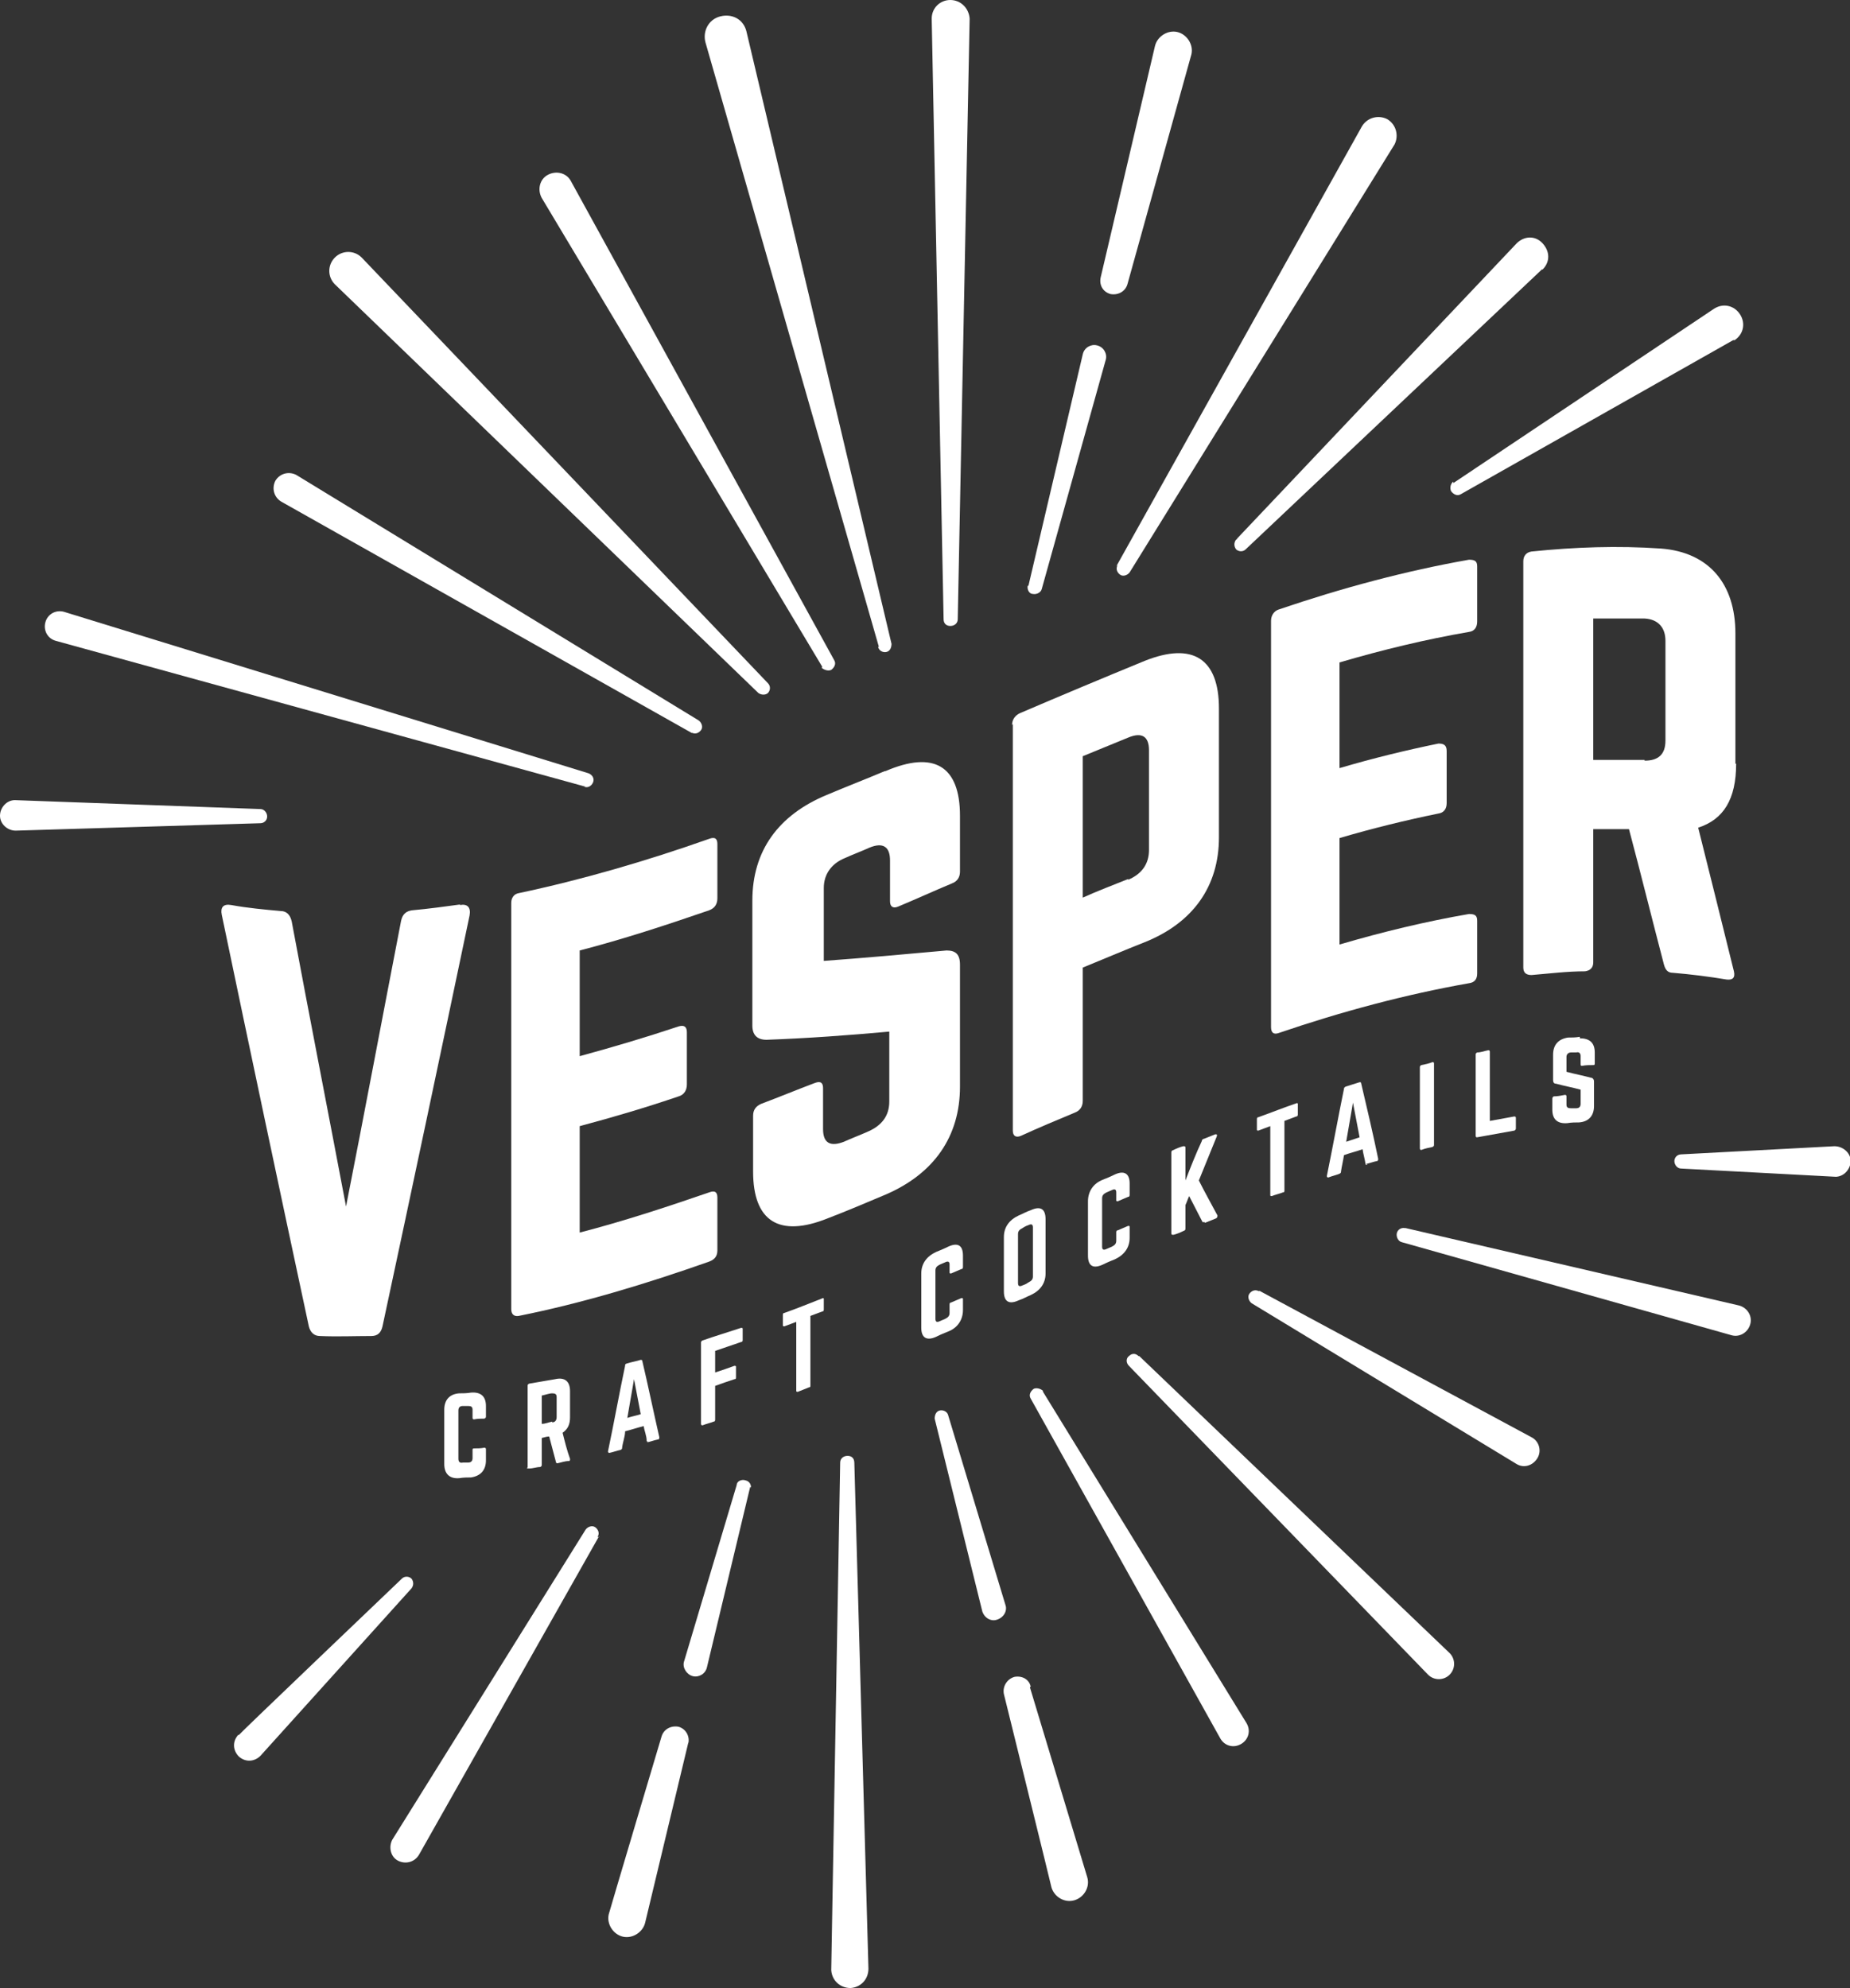 <svg viewBox="0 0 248.6 267.1" version="1.1" xmlns="http://www.w3.org/2000/svg" id="Layer_1">
  
  <rect x="0" y="0" width="248.6" height="267.1" fill="#333333" stroke="none"/>
  
  <defs>
    <style>
      .st0 {
        fill: #fff;
      }
    </style>
  </defs>
  <g>
    <path d="M78.7,105.7L7.5,86.1c-1.1-.3-1.7-1.4-1.4-2.5s1.4-1.7,2.5-1.4h0l70.5,21.7c.5.2.8.7.6,1.2-.2.5-.7.8-1.2.6h.2Z" class="st0"></path>
    <path d="M110.5,89.6l-37.7-63c-.6-1.1-.3-2.5.8-3.1s2.5-.3,3.1.8h0l35.4,64.4c.3.5,0,1-.4,1.3-.4.2-1,0-1.3-.3h0Z" class="st0"></path>
    <path d="M118.1,86.9L94.8,5.7c-.4-1.5.4-3.1,2-3.5s3.1.4,3.5,2h0c0,0,19.5,82.3,19.5,82.3,0,.5-.2,1-.7,1.1s-1-.2-1.1-.7h0Z" class="st0"></path>
    <path d="M126.8,83.2l-1.6-80.7C125.2,1.1,126.3,0,127.7,0s2.5,1.1,2.6,2.5h0l-1.6,80.7c0,.5-.4.9-1,.9s-.9-.4-.9-.9h0Z" class="st0"></path>
    <path d="M150,76.1l33-59.1c.7-1.2,2.2-1.6,3.4-1,1.2.7,1.6,2.2,1,3.4h0l-35.6,57.5c-.3.4-.9.6-1.3.3-.4-.3-.6-.8-.3-1.3l-.2.2Z" class="st0"></path>
    <path d="M166.2,72.4l37.6-39.7c1-1,2.5-1.1,3.5,0,1,1.1,1,2.5,0,3.5h-.1c0,0-39.8,37.6-39.8,37.6-.4.4-1,.3-1.3,0-.3-.4-.3-.9,0-1.3h.1Z" class="st0"></path>
    <path d="M195.3,64.9l35-23.4c1.2-.8,2.7-.5,3.5.7s.5,2.7-.7,3.5h-.2l-36.6,20.7c-.5.3-1,0-1.3-.4-.2-.4-.1-1,.3-1.3v.2Z" class="st0"></path>
    <g>
      <path d="M138.2,78.7l7.3-31.1c.2-.9,1.1-1.4,1.9-1.2.9.2,1.4,1.1,1.2,1.9h0l-8.6,30.8c-.1.5-.7.8-1.2.7-.5,0-.8-.6-.7-1.1h.1Z" class="st0"></path>
      <path d="M147.9,37.3l7.3-31.1c.3-1.3,1.7-2.2,3-1.9,1.3.3,2.2,1.7,1.9,3h0c0,0-8.6,30.9-8.6,30.9-.3,1-1.3,1.5-2.3,1.3-1-.3-1.5-1.2-1.3-2.2h0Z" class="st0"></path>
    </g>
    <g>
      <path d="M100.8,199.8l-5.8,24.2c-.2.9-1.1,1.4-1.9,1.2s-1.4-1.1-1.2-1.9h0l7.1-23.8c0-.5.7-.8,1.2-.6.5.1.8.6.7,1.1v-.2Z" class="st0"></path>
      <path d="M92.5,234.1l-5.8,24.2c-.3,1.3-1.7,2.2-3,1.9s-2.2-1.7-1.9-3h0c0-.1,7.1-23.9,7.1-23.9.3-1,1.3-1.5,2.3-1.3,1,.3,1.5,1.3,1.3,2.2h0Z" class="st0"></path>
    </g>
    <g>
      <path d="M127.4,190.1l7.7,25.5c.3.8-.2,1.7-1.1,2-.8.3-1.7-.2-2-1.1h0l-6.4-25.9c0-.5.2-1,.7-1.1s1,.2,1.1.6Z" class="st0"></path>
      <path d="M138.4,226.7l7.7,25.5c.4,1.3-.4,2.7-1.7,3.1s-2.7-.4-3.1-1.7h0c0-.1-6.4-26-6.4-26-.2-1,.4-2,1.4-2.3,1-.2,2,.3,2.2,1.3h0Z" class="st0"></path>
    </g>
    <path d="M101.9,93.1l-56.9-54.9c-1-1-1-2.6,0-3.6s2.6-1,3.6,0h0l54.6,57.2c.4.4.3,1,0,1.3s-.9.3-1.3,0Z" class="st0"></path>
    <path d="M93,98.5l-55.2-31.1c-1-.6-1.3-1.8-.8-2.8.6-1,1.8-1.3,2.8-.8h0l54.1,33c.4.3.6.9.3,1.3-.3.4-.8.6-1.3.3h.1Z" class="st0"></path>
    <path d="M35.1,110.6l-33,1C1,111.6,0,110.7,0,109.6s.9-2.1,2-2.1h0l33,1.2c.5,0,.9.5.9,1s-.4.9-.9.9Z" class="st0"></path>
    <path d="M55.3,213.4l-20.3,22.5c-.8.8-2,.9-2.9.1-.8-.8-.9-2-.1-2.9h.1c0-.1,21.9-21,21.9-21,.4-.4,1-.3,1.3,0,.3.4.3.9,0,1.3h0Z" class="st0"></path>
    <path d="M80.5,206.4l-24.2,42.8c-.6,1-1.8,1.3-2.8.8s-1.3-1.8-.8-2.8h0l26-41.7c.3-.4.9-.6,1.3-.3s.6.8.3,1.3h.2Z" class="st0"></path>
    <path d="M140.1,186.9l27.4,44.6c.6,1,.3,2.2-.7,2.8s-2.2.3-2.8-.7h0l-25.5-45.7c-.3-.5,0-1,.4-1.3.4-.2,1,0,1.3.3h0Z" class="st0"></path>
    <path d="M169.2,173.4l36.6,19.7c1,.5,1.4,1.8.8,2.8s-1.8,1.4-2.8.8h0l-35.6-21.6c-.4-.3-.6-.9-.3-1.3.3-.4.8-.6,1.3-.3h0Z" class="st0"></path>
    <path d="M188.9,165l44.8,10.4c1.1.3,1.8,1.4,1.5,2.5s-1.4,1.8-2.5,1.5h0l-44.3-12.5c-.5-.1-.8-.7-.7-1.2s.6-.8,1.1-.7h0Z" class="st0"></path>
    <path d="M225.8,155.1l20.7-1.1c1.1,0,2.1.8,2.2,1.9,0,1.1-.8,2.1-1.9,2.2h-.2l-20.7-1.1c-.5,0-.9-.5-.9-1s.4-.9.9-.9h-.1Z" class="st0"></path>
    <path d="M153.1,182.2l41.7,39.9c.8.8.8,2.1,0,2.9s-2.1.8-2.9,0h0l-40.2-41.5c-.4-.4-.4-1,0-1.3.4-.4.9-.4,1.3,0h0Z" class="st0"></path>
    <path d="M114.8,196.4l1.9,68.1c0,1.4-1,2.5-2.4,2.6-1.4,0-2.5-1-2.6-2.4h0c0-.1,1.2-68.2,1.2-68.2,0-.5.4-.9,1-.9s.9.4.9.9h0Z" class="st0"></path>
  </g>
  <g>
    <path d="M61.8,121.6c1-.2,1.5.3,1.3,1.4-3.9,18.6-7.8,37-11.7,55.2-.2.9-.7,1.3-1.5,1.3-2.3,0-4.6.1-6.9,0-.8,0-1.3-.5-1.5-1.3-3.9-18.2-7.8-36.6-11.7-55.3-.2-1,.2-1.5,1.3-1.3,2.2.4,4.4.6,6.6.8.8,0,1.3.5,1.5,1.4,2.4,12.9,4.9,25.6,7.3,38.3,2.5-12.7,4.9-25.5,7.4-38.4.2-.9.7-1.3,1.5-1.4,2.2-.2,4.4-.5,6.6-.8h-.2Z" class="st0"></path>
    <path d="M96.4,120.7c0,.7-.3,1.3-1.1,1.6-5.8,2-11.6,3.9-17.4,5.4v14.2c4.4-1.2,8.8-2.5,13.3-4,.7-.2,1.1,0,1.1.8v7c0,.8-.4,1.4-1.1,1.6-4.4,1.5-8.8,2.8-13.3,4v14.3c5.8-1.5,11.6-3.4,17.4-5.4.8-.3,1.1,0,1.1.7v7.1c0,.7-.3,1.2-1.1,1.5-8.5,3-17.1,5.6-25.6,7.3-.6.1-1-.2-1-.9v-54.6c0-.7.4-1.2,1-1.3,8.5-1.8,17.1-4.3,25.6-7.3.8-.3,1.1,0,1.1.7v7.3Z" class="st0"></path>
    <path d="M119,103.6c6.5-2.8,10-.7,10,6v7.5c0,.7-.3,1.3-1.1,1.6-2.4,1-4.8,2.1-7.2,3.1-.7.3-1.1,0-1.1-.7v-5.5c0-1.8-.9-2.5-2.8-1.7-1.1.5-2.2.9-3.3,1.4-1.7.7-2.8,2.1-2.8,4v9.8c5.5-.4,11-.9,16.5-1.4,1.2,0,1.8.5,1.8,1.9v16.4c0,6.7-3.5,11.7-10,14.5-2.6,1.1-5.2,2.2-7.8,3.2-6.5,2.6-10,.4-10-6.3v-7.5c0-.8.4-1.3,1.1-1.6,2.4-.9,4.8-1.9,7.2-2.8.8-.3,1.1,0,1.1.7v5.5c0,1.9,1,2.4,2.8,1.7,1.1-.5,2.2-.9,3.3-1.4,1.8-.8,2.8-2.1,2.8-4v-9.4c-5.5.5-11,.9-16.5,1.1-1.2,0-1.9-.6-1.9-1.9v-16.8c0-6.7,3.5-11.5,10-14.2,2.6-1.1,5.2-2.1,7.8-3.2h0Z" class="st0"></path>
    <path d="M136,97.4c0-.7.4-1.3,1.1-1.6,5.6-2.4,11.1-4.7,16.7-7,6.5-2.6,10-.3,10,6.4v17.3c0,6.6-3.5,11.5-10,14.1-2.8,1.1-5.6,2.3-8.3,3.4v17.9c0,.7-.3,1.3-1.1,1.6-2.4,1-4.8,2-7.2,3.1-.7.3-1.1,0-1.1-.7v-54.6h0ZM151.6,118.2c1.9-.8,2.8-2.2,2.8-4v-13.4c0-1.8-.9-2.5-2.8-1.7-2,.8-4.1,1.7-6.1,2.5v19c2-.9,4.1-1.7,6.1-2.5h0Z" class="st0"></path>
    <path d="M198.5,83.5c0,.7-.3,1.3-1.1,1.4-5.8,1-11.6,2.4-17.4,4.1v14.2c4.4-1.3,8.9-2.4,13.3-3.3.7,0,1.1.2,1.1,1v7c0,.8-.4,1.3-1.1,1.4-4.4.9-8.9,2-13.3,3.3v14.3c5.8-1.7,11.6-3.1,17.4-4.1.8,0,1.1.2,1.1.9v7.1c0,.7-.3,1.2-1.1,1.3-8.5,1.5-17.1,3.8-25.6,6.7-.6.2-1,0-1-.8v-54.6c0-.7.4-1.3,1-1.5,8.5-2.9,17.1-5.2,25.6-6.7.8,0,1.1.2,1.1.9v7.4Z" class="st0"></path>
    <path d="M233.3,102.6c0,4.8-1.7,7.5-5.1,8.6,1.6,6.4,3.2,12.8,4.8,19.3.2.9-.2,1.2-1,1.1-2.4-.4-4.8-.7-7.2-.9-.7,0-1-.4-1.2-1.1-1.6-6.1-3.1-12.2-4.7-18.2h-4.8v17.9c0,.7-.4,1.1-1.1,1.2-2.4,0-4.8.3-7.2.5-.7,0-1.1-.3-1.1-1v-54.6c0-.7.4-1.2,1.1-1.3,5.8-.6,11.6-.8,17.4-.4,6.5.5,10,4.8,10,11.4v17.5ZM221,102.2c1.8,0,2.8-.8,2.8-2.7v-13.4c0-1.8-1-2.9-2.8-3-2.3,0-4.6,0-6.9,0v19h6.9Z" class="st0"></path>
  </g>
  <g>
    <path d="M65.3,190.3c0,.1,0,.2-.2.3-.5,0-.9,0-1.4.1q-.2,0-.2-.2v-1.1c0-.4-.2-.5-.6-.5h-.7c-.4,0-.6.2-.6.6v6.5c0,.4.2.6.6.5h.7c.4,0,.6-.2.6-.6v-1.1c0-.1,0-.2.2-.2.5,0,.9,0,1.4-.1,0,0,.2,0,.2.2v1.5c0,1.3-.7,2.1-2,2.3-.5,0-1,0-1.6.1-1.3.1-2-.6-2-1.9v-7.3c0-1.3.7-2.1,2-2.2.5,0,1,0,1.6-.1,1.3-.1,2,.5,2,1.8v1.5h0Z" class="st0"></path>
    <path d="M76.6,190.4c0,1-.3,1.6-1,2.1.3,1.2.6,2.4,1,3.5,0,.2,0,.3-.2.3-.5,0-1,.2-1.5.3,0,0-.2,0-.2-.2-.3-1.1-.6-2.3-.9-3.4-.3,0-.6.1-1,.2v3.6c0,.1,0,.2-.2.3-.5,0-1,.2-1.5.2s-.2,0-.2-.2v-10.9c0-.1,0-.2.2-.3,1.2-.2,2.3-.4,3.5-.6,1.3-.3,2,.3,2,1.6v3.5h0ZM74.2,191.1c.4,0,.6-.3.6-.7v-2.7c0-.4-.2-.5-.6-.5s-.9.2-1.4.3v3.8c.5,0,.9-.2,1.4-.3h0Z" class="st0"></path>
    <path d="M87.1,193.7c0,0-.2,0-.2-.1,0-.7-.3-1.3-.4-2-.8.2-1.7.5-2.5.7,0,.7-.3,1.4-.4,2.2,0,.1,0,.2-.2.3-.5.1-1,.3-1.5.4q-.2,0-.2-.2c.8-3.8,1.5-7.7,2.3-11.5,0-.2,0-.2.2-.3.6-.2,1.3-.3,1.9-.5,0,0,.2,0,.2.1.8,3.4,1.5,6.8,2.3,10.3,0,.1,0,.3-.2.3-.5.1-1,.3-1.5.4h.2ZM85.2,185.3c-.3,1.7-.6,3.5-.9,5.2.6-.2,1.2-.3,1.8-.5-.3-1.6-.6-3.1-.9-4.7Z" class="st0"></path>
    <path d="M99.8,180c0,.1,0,.3-.2.3-1.2.4-2.3.8-3.5,1.2v2.9c.9-.3,1.8-.6,2.6-.9,0,0,.2,0,.2.1v1.4c0,.2,0,.3-.2.3-.9.3-1.8.6-2.6.9v4.5c0,.1,0,.3-.2.3-.5.2-1,.3-1.5.5q-.2,0-.2-.2v-10.9c0-.1,0-.2.2-.3,1.7-.6,3.4-1.1,5.2-1.7,0,0,.2,0,.2.1v1.4h0Z" class="st0"></path>
    <path d="M110.5,174.4q.2,0,.2.1v1.4c0,.1,0,.3-.2.3-.5.2-1.1.4-1.6.6v9.3c0,.2,0,.3-.2.3-.5.2-1,.4-1.5.6,0,0-.2,0-.2-.1v-9.3c-.5.2-1.1.4-1.6.6,0,0-.2,0-.2-.1v-1.4c0-.1,0-.3.2-.3,1.7-.6,3.4-1.3,5.2-2h-.1Z" class="st0"></path>
    <path d="M129.4,170.2c0,.1,0,.3-.2.3-.5.2-.9.4-1.4.6q-.2,0-.2-.1v-1.1c0-.4-.2-.5-.6-.3-.2.1-.5.2-.7.3-.4.2-.6.4-.6.8v6.5c0,.4.2.5.6.3.2-.1.5-.2.7-.3.4-.2.6-.4.6-.8v-1.1c0-.1,0-.3.2-.3.5-.2.9-.4,1.4-.6.1,0,.2,0,.2.1v1.5c0,1.3-.7,2.4-2,2.9-.5.2-1,.4-1.6.7-1.3.6-2,.1-2-1.2v-7.3c0-1.3.7-2.3,2-2.9.5-.2,1-.4,1.6-.7,1.3-.6,2-.2,2,1.2v1.5h0Z" class="st0"></path>
    <path d="M134.9,166.2c0-1.3.7-2.3,2-2.9.5-.2,1-.5,1.6-.7,1.3-.6,2-.2,2,1.2v7.3c0,1.3-.7,2.3-2,2.9-.5.2-1,.5-1.6.7-1.3.6-2,.2-2-1.2v-7.3ZM138.2,172.3c.4-.2.6-.4.6-.8v-6.6c0-.4-.2-.5-.6-.3-.3.1-.5.2-.8.4-.4.2-.6.4-.6.8v6.6c0,.4.2.5.6.3.3-.1.5-.2.8-.4Z" class="st0"></path>
    <path d="M151.8,160.5c0,.1,0,.3-.2.3-.5.2-.9.4-1.4.6q-.2,0-.2-.1v-1.1c0-.4-.2-.5-.6-.3-.2.1-.5.2-.7.3-.4.2-.6.4-.6.8v6.5c0,.4.2.5.6.3.2-.1.5-.2.7-.3.4-.2.6-.4.6-.8v-1.1c0-.1,0-.3.2-.3.5-.2.9-.4,1.4-.6.1,0,.2,0,.2.1v1.5c0,1.3-.7,2.3-2,2.9-.5.2-1,.4-1.6.7-1.3.6-2,.2-2-1.2v-7.3c0-1.3.7-2.4,2-2.9.5-.2,1-.4,1.6-.7,1.3-.6,2-.1,2,1.2v1.5h0Z" class="st0"></path>
    <path d="M161.9,164.2h-.3c-.6-1.2-1.2-2.3-1.8-3.5-.2.4-.3.8-.5,1.2v3.1c0,.2,0,.3-.3.4-.4.2-.9.4-1.3.5-.2,0-.3,0-.3-.2v-10.8c0-.2,0-.3.3-.4.4-.2.9-.4,1.3-.5.2,0,.3,0,.3.2v4.4c.7-1.8,1.4-3.6,2.2-5.3,0-.2.2-.3.3-.3.5-.2,1-.4,1.5-.6.2,0,.3,0,.2.3-.8,2-1.6,3.9-2.4,5.9.8,1.6,1.7,3.2,2.5,4.7,0,.1,0,.3-.2.4-.5.2-1,.4-1.5.6h0Z" class="st0"></path>
    <path d="M174.2,148.2q.2,0,.2.1v1.4c0,.1,0,.3-.2.3-.5.2-1.1.4-1.6.6v9.3c0,.2,0,.3-.2.3-.5.2-1,.3-1.5.5-.1,0-.2,0-.2-.1v-9.3c-.5.2-1.1.4-1.6.6-.1,0-.2,0-.2-.1v-1.4c0-.1,0-.3.2-.3,1.7-.6,3.4-1.3,5.2-1.9h0Z" class="st0"></path>
    <path d="M183.7,156.5c-.1,0-.2,0-.2-.1-.1-.7-.3-1.3-.4-2-.8.3-1.7.5-2.5.8-.1.7-.3,1.5-.4,2.2,0,.1,0,.2-.2.3-.5.2-1,.3-1.5.5q-.2,0-.2-.2c.8-3.9,1.5-7.8,2.3-11.7,0-.2.1-.2.2-.3.6-.2,1.3-.4,1.9-.6.1,0,.2,0,.2.1.8,3.4,1.6,6.8,2.3,10.2,0,.1,0,.3-.2.3-.5.1-1,.3-1.5.4h.2ZM181.8,148.2c-.3,1.7-.6,3.5-.9,5.2.6-.2,1.2-.4,1.8-.6-.3-1.6-.6-3.1-.9-4.7h0Z" class="st0"></path>
    <path d="M192.5,142.7c.1,0,.2,0,.2.2v10.9c0,.1,0,.2-.2.3-.5.1-1,.2-1.5.4q-.2,0-.2-.2v-10.9c0-.1,0-.2.2-.3.5-.1,1-.2,1.5-.4Z" class="st0"></path>
    <path d="M200.2,150.6c1.1-.2,2.2-.4,3.3-.6q.2,0,.2.2v1.4q0,.2-.2.3c-1.7.3-3.3.6-5,.9-.1,0-.2,0-.2-.2v-10.9c0-.1,0-.2.2-.3.5,0,1-.2,1.5-.3q.2,0,.2.2v9.3h0Z" class="st0"></path>
    <path d="M212.3,139.5c1.3,0,2,.6,2,1.9v1.5c0,.1,0,.2-.2.2-.5,0-1,0-1.5.1-.1,0-.2,0-.2-.2v-1.1c0-.4-.2-.6-.6-.5h-.7c-.3,0-.6.2-.6.6v2c1.1.3,2.2.5,3.3.8.2,0,.4.2.4.5v3.3c0,1.3-.7,2.1-2,2.2-.5,0-1,0-1.6.1-1.3.1-2-.5-2-1.8v-1.5q0-.2.2-.3c.5,0,1-.1,1.5-.2q.2,0,.2.2v1.1c0,.4.2.5.6.5h.7c.4,0,.6-.2.6-.6v-1.9c-1.1-.3-2.2-.5-3.3-.8-.3,0-.4-.2-.4-.5v-3.4c0-1.3.7-2.1,2-2.3.5,0,1,0,1.6-.1v.2Z" class="st0"></path>
  </g>
</svg>